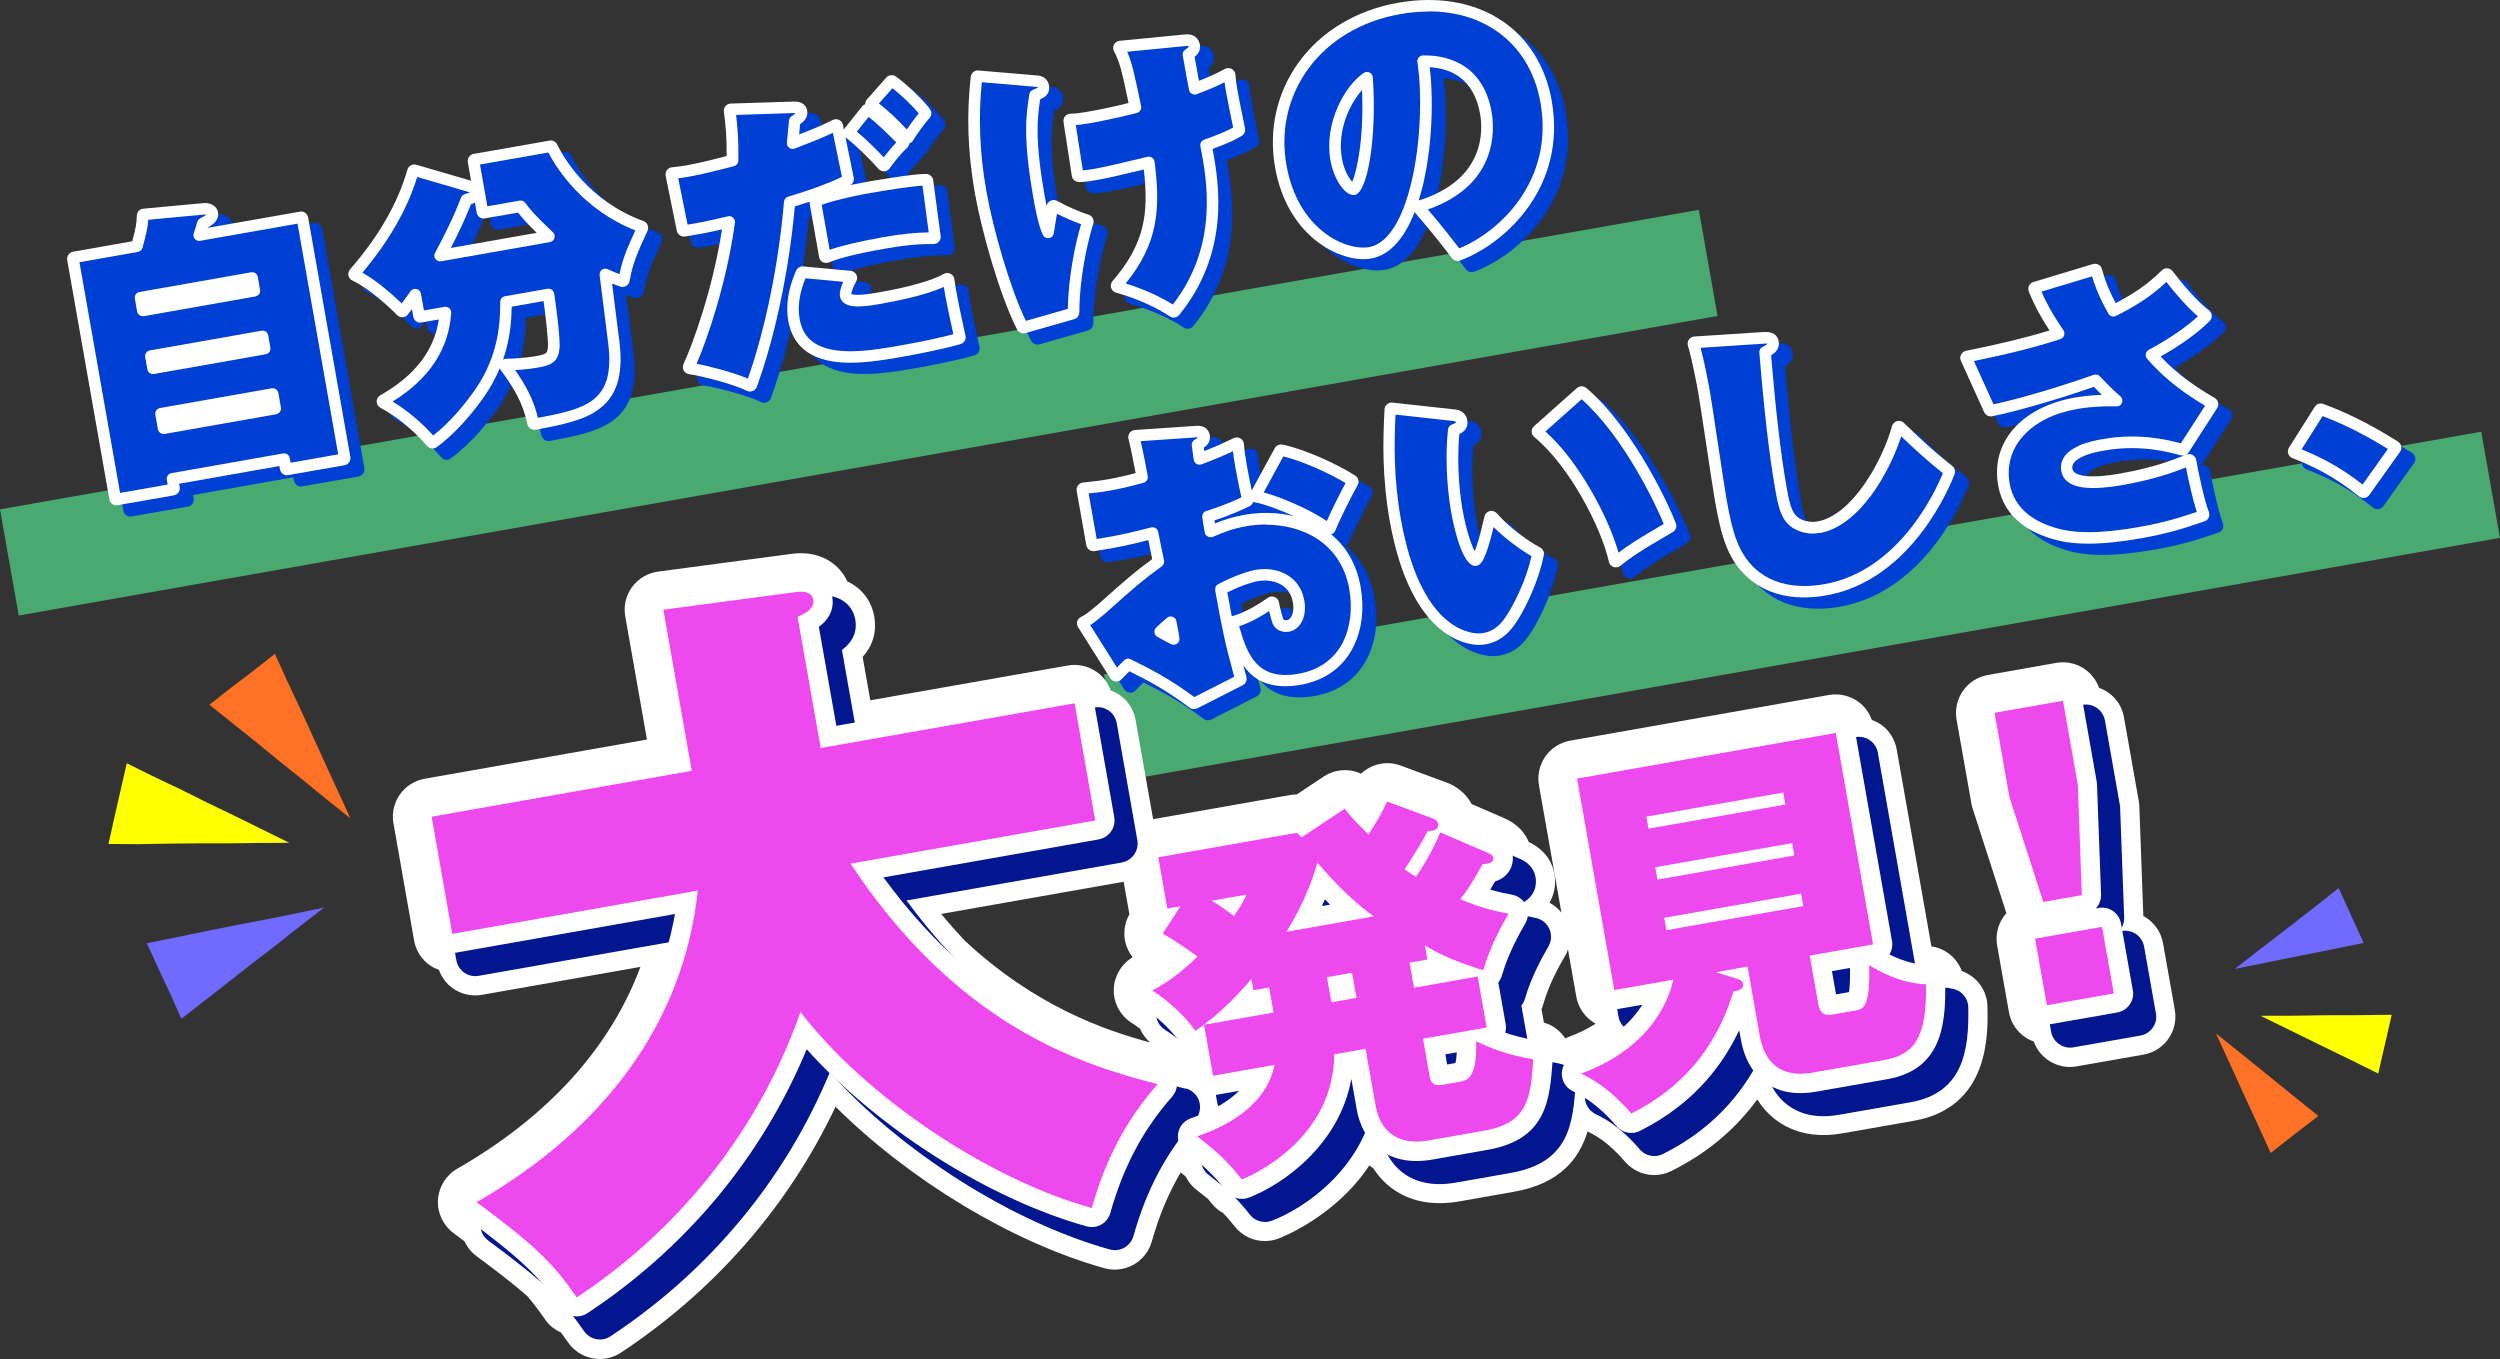<?xml version="1.0" encoding="UTF-8"?>
<svg id="_レイヤー_2" data-name="レイヤー 2" xmlns="http://www.w3.org/2000/svg" viewBox="0 0 324.75 176.53">
  <rect x="0" y="0" width="324.75" height="176.53" fill="#333333" stroke="none"/>
  <defs>
    <style>
      .cls-1 {
        fill: #706bfe;
      }

      .cls-2 {
        fill: #58f999;
        opacity: .6;
      }

      .cls-3 {
        fill: #003fd4;
      }

      .cls-4 {
        fill: #ee49ef;
      }

      .cls-5 {
        fill: #fff;
      }

      .cls-6 {
        fill: #ff0;
      }

      .cls-7 {
        fill: #021690;
      }

      .cls-8 {
        fill: #ff7226;
      }
    </style>
  </defs>
  <g id="_レイヤー_10" data-name="レイヤー 10">
    <rect class="cls-2" x="-.49" y="46.61" width="224.08" height="14" transform="translate(-7.61 20.18) rotate(-10)"/>
    <rect class="cls-2" x="143.25" y="71.75" width="181.66" height="14" transform="translate(-10.12 41.84) rotate(-10)"/>
    <g>
      <g>
        <polygon class="cls-8" points="45.52 106.31 43.88 102.74 42.25 99.19 40.62 95.62 39 92.06 37.33 88.51 35.71 84.94 32.9 87.15 30.03 89.32 27.2 91.55 30.27 93.99 33.32 96.44 36.35 98.92 39.41 101.37 42.45 103.85 45.52 106.31"/>
        <polygon class="cls-6" points="37.59 109.48 34.07 107.75 30.56 106.02 27.03 104.32 23.52 102.57 19.98 100.89 16.47 99.15 15.67 102.64 14.87 106.14 14.09 109.63 17.99 109.66 21.9 109.59 25.82 109.55 29.73 109.55 33.66 109.5 37.59 109.48"/>
        <polygon class="cls-1" points="42.1 117.89 38.28 118.69 34.44 119.46 30.6 120.19 26.76 120.96 22.91 121.75 19.07 122.53 20.57 125.79 22.09 129.04 23.56 132.34 26.66 129.93 29.74 127.52 32.82 125.1 35.93 122.72 39.01 120.28 42.1 117.89"/>
      </g>
      <g>
        <polygon class="cls-8" points="287.86 134.26 289.64 138.13 291.4 142 293.19 145.88 294.96 149.77 298.05 147.35 301.15 144.96 297.82 142.28 294.51 139.6 291.2 136.92 287.86 134.26"/>
        <polygon class="cls-6" points="293.64 131.95 297.45 133.82 301.27 135.69 305.11 137.56 308.93 139.45 309.81 135.64 310.68 131.82 306.41 131.87 302.15 131.88 297.88 131.94 293.64 131.95"/>
        <polygon class="cls-1" points="290.31 125.86 294.51 125.01 298.68 124.17 302.87 123.34 307.03 122.48 305.42 118.93 303.79 115.36 300.44 118.01 297.08 120.62 293.69 123.22 290.31 125.86"/>
      </g>
    </g>
  </g>
  <g id="_レイヤー_9" data-name="レイヤー 9">
    <g>
      <path class="cls-5" d="M254.85,126.17c-.61-1.7-2.11-2.96-3.96-3.24l-4.51-25.59c-.23-1.31-.97-2.47-2.06-3.23-.36-.25-.76-.44-1.17-.59-.35-.97-.97-1.82-1.83-2.41-1.09-.76-2.43-1.06-3.74-.83l-33.61,5.93c-1.31.23-2.47.97-3.23,2.06s-1.06,2.43-.83,3.74l2.92,16.54c-.43-.53-.95-.97-1.55-1.28.64-1.12.87-2.42.64-3.74-.23-1.31-1.02-3.05-3.33-4.15-.47-1.15-1.44-2.38-3.39-3.19l-4.03-1.74c-.71-1.33-1.93-2.36-3.45-2.87l-5.79-2.14c-1.81-.67-3.79-.19-5.14,1.06-1.53-.7-3.36-.61-4.85.38l-3.47,2.31c-.28,0-.57.03-.85.08l-17.83,3.14-2.28-12.9c-.23-1.31-.97-2.47-2.06-3.23-.36-.25-.76-.44-1.17-.59-.35-.97-.97-1.82-1.83-2.41-1.09-.76-2.43-1.06-3.74-.83l-25.66,4.52-.99-5.64c1.62-1.79,1.77-3.74,1.5-5.28-.36-2.04-1.65-3.67-3.49-4.52-.82-1.8-2.45-3.1-4.53-3.52-1.16-.23-2.23-.15-2.97-.03l-17.08,2.27c-1.35.18-2.57.9-3.38,2-.81,1.1-1.13,2.48-.89,3.82l2.82,16-28.87,5.09c-2.72.48-4.54,3.07-4.06,5.79l2.68,15.22c.23,1.31.97,2.47,2.06,3.23.36.25.76.44,1.17.59.35.97.97,1.82,1.83,2.41,1.09.76,2.43,1.06,3.74.83l20.6-3.63c-3.9,10.49-11.97,19.43-23.8,26.22-1.46.84-2.4,2.36-2.5,4.04-.1,1.68.66,3.3,2.01,4.31.51.38.98.73,1.44,1.08.35.75.88,1.42,1.56,1.92,2.96,2.2,5.02,3.8,6.6,5.2.79.93,1.51,1.88,2.3,3.02.54.78,1.26,1.34,2.07,1.7.3.41.61.84.93,1.3.97,1.39,2.52,2.14,4.11,2.14.95,0,1.91-.27,2.76-.83,12.24-8.1,21.76-19.04,27.87-31.94,9.5,9.46,22.89,17.63,34.92,20.98,2.65.74,5.4-.81,6.15-3.45.95-3.37,2.19-6.31,3.76-8.99.23.18.45.36.65.53.33.67.81,1.28,1.43,1.75.55.42,1.02.79,1.46,1.15.16.19.32.39.49.6.42.53.94.95,1.5,1.26.48.51.96,1.06,1.5,1.74.97,1.22,2.42,1.89,3.91,1.88.59,0,1.19-.1,1.76-.32.43-.16,7.44-2.89,11.8-9.49.17.12.34.23.51.35,2.03,3.17,5.76,5.26,11.15,4.32l7.14-1.26c6.03-1.06,8.48-4.34,9.56-7.83.93.46,2.62,1.31,4.86,3.92.98,1.14,2.37,1.74,3.8,1.74.76,0,1.52-.17,2.23-.53,5.24-2.61,8.74-6,11.11-9.25.05.03.09.06.14.09.19.3.39.6.63.89,1.37,1.7,4.53,4.41,10.34,3.38l9.27-1.63c9.84-1.73,9.64-11.27,9.56-14.86-.04-2.12-1.41-3.89-3.31-4.58ZM203.31,124.17c.15-.27.27-.55.37-.84l1.08,6.13c.27,1.55,1.24,2.81,2.52,3.52-1.01.64-2.21,1.25-3.64,1.77-.11.04-.21.09-.31.14-.64-.98-1.61-1.72-2.78-2.06l-.31-1.75c.1-.22.18-.45.25-.69.74-2.61,2.09-4.96,2.81-6.23ZM122.27,118.72l23.69-4.18.75,4.23c-.62,1.09-.81,2.38-.53,3.6.17.73.5,1.4.95,1.98-1.46.87-2.39,2.42-2.45,4.13-.06,1.8.85,3.49,2.38,4.43.34.21.69.46,1.04.73.29.68.73,1.28,1.3,1.78-5.87-1.59-14.87-4.65-24.11-13.26-1.01-1.08-2.02-2.21-3.02-3.44Z"/>
      <path class="cls-5" d="M282.51,131.18l-1.53-8.65c-.28-1.57-1.26-2.84-2.56-3.54l-.52-14.23c0-.23-.03-.46-.07-.68l-1.93-10.92c-.32-1.83-1.6-3.22-3.23-3.81-.8-2.25-3.12-3.67-5.56-3.24l-8.89,1.57c-1.31.23-2.47.97-3.23,2.06s-1.06,2.43-.83,3.74l1.93,10.92c.04.23.09.45.17.67l4.37,13.55c-.13.15-.25.3-.37.46-.76,1.09-1.06,2.43-.83,3.74l1.53,8.65c.32,1.83,1.6,3.24,3.23,3.83.71,1.97,2.6,3.3,4.69,3.3.29,0,.58-.03.87-.08l8.7-1.53c1.31-.23,2.47-.97,3.23-2.06s1.06-2.43.83-3.74Z"/>
    </g>
  </g>
  <g id="_レイヤー_8" data-name="レイヤー 8">
    <g>
      <path class="cls-7" d="M153.99,141.42c-7.46-1.91-22.58-5.78-36.23-24.45l27.95-4.93c1.36-.24,2.27-1.54,2.03-2.9l-2.68-15.22c-.12-.65-.48-1.23-1.03-1.61s-1.22-.53-1.87-.41l-30.52,5.38-2.27-12.85c1.06-.79,2.07-2.04,1.73-3.95-.28-1.56-1.41-2.69-3.05-3.02-.81-.16-1.59-.1-2.11-.01l-17.11,2.27c-.68.09-1.29.45-1.69,1-.4.55-.56,1.24-.44,1.91l3.26,18.47-31.33,5.52c-1.36.24-2.27,1.54-2.03,2.9l2.68,15.22c.12.65.48,1.23,1.03,1.61s1.22.53,1.87.41l28.5-5.03c-2.58,14.41-11.86,26.55-27.02,35.24-.73.42-1.2,1.18-1.25,2.02-.05.84.33,1.65,1.01,2.15,7.63,5.66,9.61,7.7,12.46,11.79.49.7,1.26,1.07,2.05,1.07.47,0,.95-.13,1.38-.42,12.9-8.54,22.68-20.33,28.48-34.28,9.23,10.27,23.59,19.44,36.36,23,1.33.37,2.7-.4,3.08-1.73,1.71-6.05,4.26-10.85,8.03-15.11.58-.65.77-1.56.52-2.39s-.93-1.47-1.77-1.69Z"/>
      <path class="cls-7" d="M202.6,138.16c-1.65-.29-2.94-.62-4.07-1.01.1-.35.12-.73.06-1.11l-.96-5.42c.21-.26.37-.57.47-.9.82-2.91,2.33-5.53,3.05-6.79.4-.7.44-1.55.1-2.29-.34-.73-1.01-1.26-1.8-1.41-.81-.15-1.68-.32-2.86-.67.18-.3.38-.65.61-1.05.58-.19,1.21-.52,1.69-1.14.53-.68.73-1.54.58-2.42-.3-1.69-1.78-2.29-2.21-2.46l-5-2.16c-.3-1.12-1.18-2.02-2.36-2.4l-5.83-2.16c-1.22-.45-2.61.17-3.16,1.35-.18.4-.35.76-.59,1.2-.3-.35-.43-.53-.56-.71-.78-1.12-2.3-1.41-3.44-.65l-4.22,2.8c-.34-.09-.7-.1-1.05-.04l-18.01,3.18c-1.36.24-2.27,1.54-2.03,2.9l1.18,6.67c.04.25.12.49.24.71l-.47.72c-.37.57-.5,1.27-.34,1.93.15.66.57,1.24,1.16,1.58.58.35,1.17.71,1.76,1.1-.98.78-1.91,1.36-3.02,1.95-.8.42-1.31,1.23-1.34,2.13-.03.9.42,1.74,1.19,2.21,1.75,1.08,3.79,2.98,4.85,4.54.31.45.73.76,1.2.93l.69,3.92c.24,1.36,1.54,2.27,2.9,2.03l2.95-.52c-1.22,1.22-3.16,2.51-6.26,3.56-.87.3-1.51,1.05-1.66,1.96-.15.91.21,1.83.95,2.39,2.28,1.75,3.53,2.85,5.38,5.18.48.61,1.21.94,1.96.94.29,0,.59-.05.88-.16,4.19-1.58,11.76-6.69,13.33-15.43l.7,3.98c.68,3.86,3.63,7.6,9.88,6.5l7.14-1.26c7.68-1.35,8.05-6.52,8.42-11.54.09-1.28-.8-2.42-2.06-2.64Z"/>
      <path class="cls-7" d="M253.3,128.35c-2.02-.11-3.71-.78-4.86-1.37.31-.5.44-1.11.33-1.74l-4.84-27.47c-.12-.65-.48-1.23-1.03-1.61-.54-.38-1.21-.53-1.87-.41l-33.61,5.93c-.65.12-1.23.48-1.61,1.03-.38.54-.53,1.22-.41,1.87l4.84,27.47c.24,1.36,1.53,2.27,2.9,2.03l3.2-.56c-1.42,2.23-4.02,4.85-8.82,6.61-.94.34-1.59,1.22-1.64,2.22s.5,1.94,1.4,2.38c1.01.49,3.1,1.51,5.72,4.57.49.57,1.19.87,1.9.87.38,0,.76-.09,1.11-.26,7.38-3.68,11.01-9.05,12.91-13.08l.17.93c.15.85.5,2.85,1.87,4.56,1.25,1.55,3.63,3.25,7.95,2.49l9.27-1.63c6.79-1.2,7.62-6.64,7.5-12.34-.03-1.31-1.06-2.37-2.36-2.44Z"/>
      <path class="cls-7" d="M280.05,131.62l-1.53-8.65c-.24-1.36-1.53-2.27-2.9-2.03l-.38.07c.45-.47.71-1.12.69-1.82l-.53-14.34c0-.11-.02-.23-.04-.34l-1.93-10.92c-.24-1.36-1.54-2.27-2.9-2.03l-8.89,1.57c-.65.12-1.23.48-1.61,1.03-.38.54-.53,1.22-.41,1.87l1.93,10.92c.02.11.05.22.08.33l4.41,13.65c.21.66.68,1.18,1.27,1.47l-.38.07c-.65.12-1.23.48-1.61,1.03s-.53,1.22-.41,1.87l1.53,8.65c.21,1.21,1.27,2.07,2.46,2.07.14,0,.29-.01.44-.04l8.7-1.53c.65-.12,1.23-.48,1.61-1.03s.53-1.22.41-1.87Z"/>
    </g>
  </g>
  <g id="_レイヤー_7" data-name="レイヤー 7">
    <g>
      <path class="cls-5" d="M150.99,138.42c-7.46-1.91-22.58-5.78-36.23-24.45l27.95-4.93c1.36-.24,2.27-1.54,2.03-2.9l-2.68-15.22c-.12-.65-.48-1.23-1.03-1.61-.54-.38-1.22-.53-1.87-.41l-30.52,5.38-2.27-12.85c1.06-.79,2.07-2.04,1.73-3.95-.28-1.56-1.41-2.69-3.05-3.02-.81-.16-1.59-.1-2.11-.01l-17.11,2.27c-.68.09-1.29.45-1.69,1-.4.55-.56,1.24-.44,1.91l3.26,18.47-31.33,5.52c-1.36.24-2.27,1.54-2.03,2.9l2.68,15.22c.12.65.48,1.23,1.03,1.61s1.22.53,1.87.41l28.5-5.03c-2.58,14.41-11.86,26.55-27.02,35.24-.73.42-1.2,1.18-1.25,2.02-.05.84.33,1.65,1.01,2.15,7.63,5.66,9.61,7.7,12.46,11.79.49.7,1.26,1.07,2.05,1.07.47,0,.95-.13,1.38-.42,12.9-8.54,22.68-20.33,28.48-34.28,9.23,10.27,23.59,19.44,36.36,23,1.33.37,2.7-.4,3.08-1.73,1.71-6.05,4.26-10.85,8.03-15.11.58-.65.77-1.56.52-2.39s-.93-1.47-1.77-1.69Z"/>
      <path class="cls-5" d="M199.6,135.16c-1.65-.29-2.94-.62-4.07-1.01.1-.35.12-.73.06-1.11l-.96-5.42c.21-.26.37-.57.47-.9.82-2.91,2.33-5.53,3.05-6.79.4-.7.44-1.55.1-2.29-.34-.73-1.01-1.26-1.8-1.41-.81-.15-1.68-.32-2.86-.67.18-.3.38-.65.61-1.05.58-.19,1.21-.52,1.69-1.14.53-.68.73-1.54.58-2.42-.3-1.69-1.78-2.29-2.21-2.46l-5-2.16c-.3-1.12-1.18-2.02-2.36-2.4l-5.83-2.16c-1.22-.45-2.61.17-3.16,1.35-.18.4-.35.76-.59,1.2-.3-.35-.43-.53-.56-.71-.78-1.12-2.3-1.41-3.44-.65l-4.22,2.8c-.34-.09-.7-.1-1.05-.04l-18.01,3.18c-1.36.24-2.27,1.54-2.03,2.9l1.18,6.67c.04.25.12.49.24.71l-.47.72c-.37.57-.5,1.27-.34,1.93.15.66.57,1.24,1.16,1.58.58.35,1.17.71,1.76,1.1-.98.78-1.91,1.36-3.02,1.95-.8.42-1.31,1.23-1.34,2.13-.03.9.42,1.74,1.19,2.21,1.75,1.08,3.79,2.98,4.85,4.54.31.45.73.76,1.2.93l.69,3.92c.24,1.36,1.54,2.27,2.9,2.03l2.95-.52c-1.22,1.22-3.16,2.51-6.26,3.56-.87.3-1.51,1.05-1.66,1.96-.15.91.21,1.83.95,2.39,2.28,1.75,3.53,2.85,5.38,5.18.48.61,1.21.94,1.96.94.29,0,.59-.05.88-.16,4.19-1.58,11.76-6.69,13.33-15.43l.7,3.98c.68,3.86,3.63,7.6,9.88,6.5l7.14-1.26c7.68-1.35,8.05-6.52,8.42-11.54.09-1.28-.8-2.42-2.06-2.64ZM171.72,117.7c.13-.29.26-.58.38-.87.23.23.46.46.68.68l-1.06.19ZM189.05,138.09l-1.07.19-.23-1.32,1.48-.26c-.03.74-.11,1.16-.18,1.39Z"/>
      <path class="cls-5" d="M250.3,125.35c-2.02-.11-3.71-.78-4.86-1.37.31-.5.44-1.11.33-1.74l-4.84-27.47c-.12-.65-.48-1.23-1.03-1.61-.54-.38-1.21-.53-1.87-.41l-33.61,5.93c-.65.12-1.23.48-1.61,1.03-.38.54-.53,1.22-.41,1.87l4.84,27.47c.24,1.36,1.53,2.27,2.9,2.03l3.2-.56c-1.42,2.23-4.02,4.85-8.82,6.61-.94.34-1.59,1.22-1.64,2.22s.5,1.94,1.4,2.38c1.01.49,3.1,1.51,5.72,4.57.49.57,1.19.87,1.9.87.38,0,.76-.09,1.11-.26,7.38-3.68,11.01-9.05,12.91-13.08l.17.93c.15.85.5,2.85,1.87,4.56,1.25,1.55,3.63,3.25,7.95,2.49l9.27-1.63c6.79-1.2,7.62-6.64,7.5-12.34-.03-1.31-1.06-2.37-2.36-2.44ZM240.17,128.88l-1.67.29-.53-3.02,2.34-.41c.04,1.74-.05,2.67-.13,3.14Z"/>
      <path class="cls-5" d="M277.05,128.62l-1.53-8.65c-.24-1.36-1.53-2.27-2.9-2.03l-.38.07c.45-.47.71-1.12.69-1.82l-.53-14.34c0-.11-.02-.23-.04-.34l-1.93-10.92c-.24-1.36-1.54-2.27-2.9-2.03l-8.89,1.57c-.65.12-1.23.48-1.61,1.03-.38.54-.53,1.22-.41,1.87l1.93,10.92c.02.11.05.22.08.33l4.41,13.65c.21.66.68,1.18,1.27,1.47l-.38.07c-.65.12-1.23.48-1.61,1.03s-.53,1.22-.41,1.87l1.53,8.65c.21,1.21,1.27,2.07,2.46,2.07.14,0,.29-.01.44-.04l8.7-1.53c.65-.12,1.23-.48,1.61-1.03s.53-1.22.41-1.87Z"/>
    </g>
  </g>
  <g id="_レイヤー_5" data-name="レイヤー 5">
    <g>
      <path class="cls-4" d="M110.47,112.19l31.8-5.61-2.68-15.22-32.98,5.81-3-17.03c.95-.45,2.24-1.05,2.04-2.23-.22-1.27-1.87-1.07-2.32-.99l-17.16,2.28,3.69,20.93-33.79,5.96,2.68,15.22,31.89-5.62c-1.82,17.23-12.28,31.03-28.73,40.47,7.63,5.66,9.89,7.88,13.02,12.37,13.47-8.91,23.71-21.84,29.05-37.07,8.48,11.02,24.28,21.69,37.84,25.46,1.73-6.1,4.35-11.32,8.56-16.08-10.37-2.66-26.03-7.74-39.9-28.65Z"/>
      <path class="cls-4" d="M189.92,140.47l-2.36.42c-1.56.28-1.72-.33-1.92-1.47l-.79-4.49,8.27-1.46-1.17-6.62-8.27,1.46-.58-3.26,2.32-.41-.33-1.84c2.02,1.25,4.03,2.12,7.59,3.24.87-3.08,2.35-5.73,3.29-7.35-1.46-.28-3.18-.61-6.28-1.87.99-1.3,1.3-1.74,2.9-4.56.53-.04,1.54-.12,1.4-.88-.05-.28-.32-.43-.74-.6l-6.17-2.66c-.79,2.14-2.62,5.04-3.13,5.77-.44-.26-.76-.45-1.48-.96,1.91-3.02,2.29-3.62,3.01-5.02.1.03.39.03.58,0,.71-.12.82-.58.77-.87-.08-.47-.56-.68-.76-.74l-5.89-2.18c-.5,1.06-.88,1.91-2.41,4.28-2.3-2.27-2.69-2.79-3.08-3.36l-5.58,3.71-.64-.57-18.01,3.18,1.18,6.67,1.7-.3-2.3,3.53c1.58.94,3.07,1.94,4.53,3-2.25,2.15-3.8,3.3-5.9,4.4,1.97,1.21,4.29,3.34,5.61,5.25,3.31-2.24,5.92-5.14,7.29-6.75l.26,1.47,2.03-.36.58,3.26-9.03,1.59,1.17,6.62,7.99-1.41c-.36,1.57-1.51,6.36-10.06,9.28,2.48,1.9,3.87,3.17,5.81,5.6.73-.28,11.91-4.88,12-16.25l4.07-.72,1.31,7.42c.32,1.8,1.59,5.42,6.98,4.47l7.14-1.26c5.77-1.02,6-4.37,6.36-9.26-3.32-.58-5.36-1.35-7.43-2.35.06,2.28-.11,4.89-1.81,5.19ZM160.3,118.98c-.84-.63-2.01-1.45-2.88-1.98l4.49-.79c-.28.63-.56,1.27-1.61,2.77ZM172.95,130.2l-.58-3.26,3.26-.58.58,3.26-3.26.58ZM167.1,121.05c.61-.98,2.88-4.7,4.02-9,2.51,2.92,4.7,5.07,7.33,6.99l-11.35,2Z"/>
      <path class="cls-4" d="M242.8,125.35c.16,5.33-.7,5.73-1.69,5.9l-3.07.54c-.99.17-1.63-.1-1.84-1.33l-1.12-6.33,8.23-1.45-4.84-27.47-33.61,5.93,4.84,27.47,7.66-1.35c-.34,1.67-2.23,8.63-11.98,12.2,1.17.57,3.58,1.76,6.52,5.19,9.68-4.83,12.24-12.69,13.29-15.85.38-.07,1.37-.24,1.25-.95-.08-.43-.29-.53-.65-.66l-2.89-.9,4.11-.73,1.54,8.75c.25,1.42,1.07,6.05,6.93,5.02l9.27-1.63c3.92-.69,5.58-2.93,5.43-9.83-3.59-.19-6.27-1.82-7.36-2.5ZM213.86,106.08l17.78-3.13.28,1.56-17.78,3.13-.28-1.56ZM215.02,112.65l17.78-3.13.28,1.61-17.78,3.13-.28-1.61ZM216.46,120.83l-.28-1.61,17.78-3.13.28,1.61-17.78,3.13Z"/>
      <rect class="cls-4" x="265.06" y="121.1" width="8.83" height="8.78" transform="translate(-17.7 48.7) rotate(-10)"/>
      <polygon class="cls-4" points="270.43 116.28 269.91 101.95 267.98 91.03 259.09 92.59 261.02 103.51 265.42 117.16 270.43 116.28"/>
    </g>
  </g>
  <g id="_レイヤー_4" data-name="レイヤー 4">
    <g>
      <path class="cls-3" d="M41.46,29.1c-.16-.11-.34-.17-.54-.17q-.07,0-12.15,2.13s0-.03.01-.04c.66-.35,1.54-.94,1.36-1.99-.13-.72-.82-1.2-1.73-1.2t-7.98.74c-.47.04-.83.44-.84.91-.02,1.08-.16,1.69-.59,3.32l-7.69,1.36c-.5.09-.84.57-.76,1.08l5.48,31.1c.04.24.18.45.38.6.16.11.34.17.54.17q.08,0,7.46-1.3c.5-.09.84-.57.76-1.08l-.08-.43,13.02-2.3.08.43c.04.24.18.45.38.6.16.11.34.17.54.17q.08,0,7.46-1.3c.5-.09.84-.57.76-1.08l-5.48-31.1c-.04-.24-.18-.45-.38-.6Z"/>
      <path class="cls-3" d="M85.43,30.18c-7.16-2.59-10.41-8.28-11.23-9.96-.15-.32-.48-.52-.84-.52q-.08,0-10,1.75c-.24.04-.46.18-.6.38s-.2.45-.16.7l.42,2.41-7.11-2.08c-.08-.02-.17-.04-.26-.04-.13,0-.34.05-.45.12-.22.12-.38.32-.45.56-1.24,4.35-3.75,8.71-7.45,12.95-.19.22-.27.52-.21.81.06.29.26.53.53.65,2.15.98,5.16,3.79,5.77,4.46.18.19.42.3.72.3h0c.28-.01.53-.14.7-.36.21-.27.38-.49.53-.7l.17.99c.08.45.47.77.92.77.07,0,.07,0,2.4-.41-.58,4.02-3.13,7.33-7.6,9.84-.29.17-.48.48-.47.82,0,.34.19.65.49.81,2.18,1.18,4.33,2.95,6.05,4.96.18.21.44.33.71.33.2,0,.39-.06.55-.18,2.79-2.03,5.03-4.95,6.13-6.51.89-1.27,1.55-2.53,2.06-3.74.03.09.08.17.13.25,1.72,2.33,2.9,4.31,3.45,7.02.1.47.62.82,1.12.72,6.44-1.21,12-2.25,10.84-11.45l-.95-7.53c.35.14.68.26,1.06.39.1.03.2.05.3.05.13,0,.36-.06.47-.13.23-.14.39-.37.44-.63.42-2.25.84-3.31,2.33-6.53.11-.24.11-.51.01-.76-.1-.24-.3-.43-.54-.51ZM63.75,29.08c.08.45.47.77.92.77q.07,0,4.46-.77c.46.6,1.07,1.31,2.42,2.62l-11.16,1.97c.86-1.65,1.81-3.61,2.61-5.65.16-.06.34-.13.52-.23l.23,1.3ZM68.29,41.3l4.14-.73c.26,1.88.65,5.24.56,5.96-.06.72-.08.93-1.39,1.16-.52.09-1.91.34-3.99.37-.16,0-.31.04-.44.12.96-2.79,1.09-5.25,1.12-6.88Z"/>
      <path class="cls-3" d="M106.99,27.68c0,.06,0,.12.01.18l1.23,7c.05.28.22.52.48.66.2.11.61.12.81.03.88-.39,2.87-1.02,7.33-1.8,2.2-.39,4.12-.59,5.69-.59.17,0,.48,0,.56,0,.26,0,.52-.11.69-.31.19-.2.27-.48.23-.75l-.97-7.24c-.06-.46-.47-.81-.94-.81-1.69,0-6.34.8-7.72,1.04-.47.08-1.2.22-2.06.4.31-.21.47-.59.4-.96l-1.07-5.23s.07.07.11.09c1.19.9,3.18,2.85,4.17,4,.19.22.47.34.75.32.29-.01.55-.16.72-.4.39-.56,1.37-1.84,2.26-2.66.16-.15.27-.35.29-.57.22-.07.41-.22.52-.43.39-.69,1.62-2.35,2.08-2.83.31-.33.34-.84.06-1.2-.96-1.26-2.94-3.16-4.42-4.23-.37-.27-.93-.21-1.24.14l-2.51,2.84c-.15.17-.23.39-.23.62-.16.06-.31.16-.41.3l-2.21,2.78c-.06.07-.11.16-.14.25l-.13-.64c-.06-.28-.25-.53-.52-.65-.13-.06-.26-.09-.4-.09-.12,0-.33.05-.43.11-1.22.64-2.97,1.34-4.34,1.87.05-.48.09-.98.12-1.32.51-.37,1.07-.9.92-1.77-.08-.44-.39-1.18-1.62-1.18l-8.31.26c-.26,0-.51.13-.68.33-.17.2-.25.47-.21.72.21,1.58.39,3.22.36,5.77-1.46.38-3.62.93-5.28,1.22-.53.09-.91.14-1.39.19l-.45.05c-.26.03-.49.17-.64.38-.15.21-.21.48-.16.73l1.45,7.15c.1.47.59.81,1.06.73,2.29-.37,2.97-.51,4.81-.93-1.23,7.88-3.78,14.83-5,17.5-.12.27-.11.58.03.85.15.26.41.43.7.47,1.52.18,5.95,1.35,7.48,2.15.11.06.31.1.43.1.09,0,.25-.03.34-.06.25-.1.45-.3.54-.55,2.37-6.47,4.2-15.2,4.94-23.44.66-.2,1.29-.4,1.88-.6Z"/>
      <path class="cls-3" d="M125.8,37.76c-.03-.32-.22-.6-.51-.74-.13-.07-.28-.1-.42-.1-.14,0-.36.06-.48.13-1.58.94-5.15,1.81-7.98,2.31-1.05.19-2.25.4-3.14.4-.63,0-.85-.11-.87-.09,0-.27.33-1.13.62-1.6.17-.27.19-.62.05-.91-.14-.29-.43-.49-.75-.52q-6.2-.58-6.24-.58c-.37,0-.7.22-.85.56-1.02,2.34-1.37,4.52-1.02,6.49.64,3.63,3.35,5.47,8.06,5.47,2.37,0,4.95-.45,7.02-.82,1.34-.24,4.74-.87,7.3-1.6.48-.14.76-.62.65-1.1-.48-2.13-1.3-5.92-1.44-7.31Z"/>
      <path class="cls-3" d="M142.03,42.02c0-4.24.98-8.85,1.81-11.5.07-.24.05-.5-.06-.71-.12-.22-.31-.38-.55-.46-1.26-.39-3.1-1.23-4.08-1.79-.14-.08-.3-.12-.46-.12-.11,0-.3.04-.4.09-.27.13-.47.39-.52.68-.08-.39-.16-.81-.24-1.26-1.29-7.29-.98-10.09-.59-12.59.66-.29,1.33-.75,1.14-1.82-.13-.73-.7-1.22-1.47-1.27q-7.72-.66-7.76-.66c-.47,0-.87.35-.93.83-.56,4.91-.39,9.84.53,15.07.9,5.11,3.25,13.35,5.49,17.75.16.31.48.51.83.51.07,0,.19-.02.26-.04l6.32-1.81c.4-.11.67-.48.67-.9Z"/>
      <path class="cls-3" d="M142.05,25.12h0c1.01-.06,1.65-.17,2.11-.25,1.42-.25,1.99-.38,6.24-1.39.66,5.75.11,9.67-4.06,14.49-.21.24-.28.58-.19.88.09.31.34.55.65.63.67.18,4.17,1.19,6.96,3.07.15.1.33.16.52.16.28,0,.54-.12.72-.34,6.57-8.08,5.22-16.9,4.33-21.56,2.38-.88,3.03-1.26,3.77-1.69.35-.2.53-.6.45-.99l-.27-1.32c-.25-1.22-.53-2.55-.71-3.58-.19-1.07-.2-1.28-.24-1.81l-.02-.24c-.02-.32-.2-.6-.48-.76-.14-.08-.29-.12-.45-.12-.12,0-.33.05-.44.11-.91.48-1.65.87-3.38,1.55-.14-.73-.33-1.79-.56-3.11.42-.34.82-.83.68-1.6-.06-.31-.34-1.33-1.65-1.33-.14,0-.29.01-.46.03l-8.31.81c-.31.03-.58.21-.73.48-.15.27-.15.6,0,.88.77,1.46,1.04,2.66,1.89,6.72-1.64.41-3.85.88-5.01,1.08-1.36.24-1.83.29-2.54.31-.27,0-.52.13-.69.33-.17.2-.25.47-.21.74l1.08,7.02c.07.46.46.79.97.79Z"/>
      <path class="cls-3" d="M185.58,29.01s0,.01.01.02c2.36,2.72,4.3,5.25,4.84,5.96.17.23.45.37.74.37.09,0,.24-.03.33-.06,5.86-2.2,13.87-9.53,11.89-20.74-1.42-8.08-7.55-13.1-15.98-13.1-1.29,0-2.64.12-3.99.36-5.36.95-9.93,3.67-12.85,7.67-2.88,3.93-3.98,8.79-3.12,13.69,1.54,8.71,7.85,11.95,11.46,11.95.35,0,.68-.03.99-.08,2.57-.45,4.42-2.81,5.68-6.03ZM187.54,10.19c2.65.15,5.72,1.39,6.55,6.09.34,1.95.78,8.5-7.98,11.22,1.7-5.4,2.01-12.52,1.43-17.31Z"/>
      <path class="cls-3" d="M174.74,70.88c.24-.09.43-.27.53-.51.61-1.48,2-4.29,2.91-5.9.24-.43.1-.97-.31-1.24-2.3-1.47-6.56-3.43-9.46-4.03-.38-.08-.82.12-1,.47l-2.99,5.49c-.19-.85-.41-1.93-.62-3.18-.27-1.53-.33-2.04-.39-2.85-.03-.3-.2-.58-.46-.73-.14-.08-.3-.13-.47-.13-.11,0-.3.04-.4.09l-.36.17c-.9.43-1.91.91-3.47,1.51-.02-.14-.04-.29-.06-.43.48-.33.92-.8.78-1.64-.13-.76-.71-1.21-1.55-1.21-.08,0-.16,0-.28.01l-7.89.54c-.28.02-.53.16-.69.38-.16.22-.22.51-.15.78.27,1.07.65,2.92.93,4.43-.93.26-2.18.56-3.58.81-1.08.19-1.88.27-2.53.34-.27.03-.51.05-.74.08-.25.03-.48.17-.64.37-.15.2-.21.46-.17.71l1.25,7.07c.08.48.58.83,1.06.76,3.19-.49,4.92-.89,7-1.43.16.78.37,1.8.5,2.47-2.31,1.7-3,2.29-6.96,5.82-1.41,1.22-1.85,1.48-2.29,1.69-.24.12-.42.33-.49.58-.07.25-.03.53.11.75l4.18,6.63c.15.25.42.41.79.44.26,0,.51-.11.69-.31.15-.17.43-.45.77-.79.08-.08.16-.16.24-.24,2.72,1.35,4.72,2.43,7.84,4.74.16.12.35.18.55.18.12,0,.32-.05.42-.1l5.91-3.01c.39-.2.59-.65.48-1.08-.15-.54-.28-1.04-.41-1.5,1.11,1.58,2.76,2.71,5.47,2.71.61,0,1.28-.06,1.97-.18,3.15-.56,5.52-2.26,6.86-4.93,1.11-2.21,1.45-4.97.95-7.77-.54-3.09-1.97-5.32-3.83-6.84ZM165.22,76.94c.31-.05.62-.08.92-.08.74,0,3.17.21,3.64,2.85.25,1.44-.31,2.23-.77,2.31-.04,0-.08.01-.13.01-.23,0-.32-.09-.35-.13-.11-.25-.5-1.8-.56-2.18-.05-.31-.26-.58-.56-.7-.09-.04-.26-.07-.36-.07-.19,0-.37.06-.53.17-1.12.78-2.82,1.87-4.68,2.4,0,0,0,0,0,0-.17-.87-.35-1.87-.58-3.11,2.18-1.07,3.48-1.37,3.96-1.46ZM164.64,66.63c.1.06.21.1.32.12,1,.16,2.98.87,4.95,1.77-2.17-.54-4.36-.55-6.48-.18-1.57.28-2.79.71-3.79,1.12-.02-.12-.04-.25-.06-.4,2.13-.71,3.29-1.25,4.32-1.73l.23-.11c.25-.12.44-.34.51-.59Z"/>
      <path class="cls-3" d="M201.85,72.56c-1.29-.66-3.96-2.52-5.59-4.42-.22-.25-.61-.37-.93-.29-.34.09-.6.35-.68.7-.6,2.65-1.02,3.92-1.27,4.52-.47-.89-1.14-2.92-1.58-5.43-.21-1.18-.83-5.29-.41-9.8.55-.26,1.21-.77,1.03-1.8-.13-.76-.71-1.28-1.5-1.38q-8.28-.91-8.32-.91c-.22,0-.43.08-.6.22-.2.17-.32.41-.33.66-.21,3.97-.34,8.69.67,14.45,2.71,15.37,10.12,16.15,11.58,16.15.3,0,.6-.02.88-.07,2.48-.44,3.7-2.29,4.66-3.98.65-1.15,2.22-4.19,2.9-7.6.08-.41-.12-.82-.49-1.01Z"/>
      <path class="cls-3" d="M207.89,51.86c-.34-.29-.89-.28-1.22.01l-5.57,4.95c-.2.18-.32.44-.31.71,0,.28.13.53.34.7,4.68,3.84,8.79,12.01,9.69,16.2.07.32.29.57.6.68.08.03.22.05.31.05.21,0,.42-.07.58-.2,1.45-1.15,2.77-2.06,6.81-4.38.39-.22.56-.7.41-1.12-.6-1.71-5.32-12.22-11.64-17.61Z"/>
      <path class="cls-3" d="M249.15,56.4c-.22-.22-.59-.32-.9-.24-.32.09-.57.34-.66.65-1.24,4.53-5.18,11.6-9.69,12.39-.81.14-1.59-.05-1.98-.22-1.18-.52-1.54-1.48-2-4.11-.77-4.35-1.43-10-2.03-17.26.54-.32,1.14-.87.98-1.81-.08-.46-.41-1.22-1.67-1.22-.16,0-.34.01-.62.03l-8.66.56c-.28.02-.54.16-.71.4-.16.23-.21.52-.13.79.59,2.02,1.12,4.89,1.33,6.03.16.92.56,3.54.98,6.33l.05.33c.46,3.06.94,6.22,1.14,7.39.82,4.63,1.65,8.1,4.89,10.55,1.82,1.38,4.08,2.08,6.71,2.08.91,0,1.86-.09,2.83-.26,11.2-1.97,16.18-14.35,16.71-15.76.14-.38.02-.8-.3-1.06-2.07-1.63-3.78-3.15-6.29-5.6Z"/>
      <path class="cls-3" d="M289.53,53.16c-2.06-1.19-4.68-2.86-7.04-5.39,2.62-1.48,4.81-3.06,6.36-4.6.2-.19.3-.46.28-.73-.02-.27-.16-.52-.38-.68-1.46-1.08-3.39-3.33-4.71-5.08-.16-.22-.41-.35-.75-.37-.25,0-.48.09-.65.27-1.97,1.93-3.68,3.04-5.99,4.25-1.21-2.25-1.59-3.69-1.78-4.4-.06-.25-.22-.46-.45-.59-.2-.11-.5-.15-.73-.08l-7.73,2.33c-.25.08-.46.25-.58.5-.11.24-.11.52-.01.75l.06.15c.43,1.03,1.01,2.41,2.62,4.89-2.82.88-6.38,1.75-10.84,2.65-.28.06-.51.23-.65.49-.13.25-.14.55-.02.81l3.03,6.68c.15.33.48.54.85.54.06,0,.14,0,.19-.02,4.38-.88,10.75-2.95,13.21-3.82.39.41.72.75,1.02,1.04-1.71.06-2.97.26-3.49.35-6.95,1.23-10.96,5.8-9.97,11.39.55,3.1,2.54,5.32,5.91,6.6,1.37.51,3.03.99,5.81.99,1.95,0,4.2-.23,6.91-.71,3.2-.56,5.5-1.26,8.18-2.19.24-.08.44-.26.54-.49.1-.23.11-.49.02-.73-.58-1.48-1.46-5.56-1.63-6.71-.04-.28-.21-.53-.46-.68-.14-.08-.3-.13-.47-.13-.1,0-.26.03-.35.07h-.03c.13-.06.24-.17.33-.3l3.69-5.74c.14-.21.18-.48.12-.73-.06-.25-.22-.46-.44-.59ZM277.52,62.92c-.84.15-2.39.42-3.81.42-1.14,0-2.53-.17-2.68-.99-.04-.22-.16-.9,1.32-1.58,1.02-.47,2.26-.69,2.79-.78,1.24-.22,2.42-.32,3.62-.32,2.05,0,4.18.32,6.33.94.15.04.35.04.49,0-1.2.48-3.96,1.59-8.08,2.31Z"/>
      <path class="cls-3" d="M313.32,58.82c-2.54-1.58-5.68-3.4-9.7-4.89-.08-.03-.23-.06-.32-.06-.32,0-.62.16-.79.43l-3.35,5.3c-.15.24-.19.53-.1.79.09.27.29.48.55.58,2.38.93,5.27,2.24,8.63,4.96.17.14.38.21.59.21.03,0,.09,0,.13,0,.25-.03.48-.17.63-.38l3.99-5.6c.15-.21.21-.47.16-.72-.05-.25-.2-.47-.42-.61Z"/>
    </g>
  </g>
  <g id="_レイヤー_6" data-name="レイヤー 6">
    <g>
      <path class="cls-5" d="M39.64,27.64c-.16-.11-.34-.17-.54-.17q-.07,0-12.15,2.13s0-.03.01-.04c.66-.35,1.54-.94,1.36-1.99-.13-.72-.82-1.2-1.73-1.2t-7.98.74c-.47.04-.83.44-.84.91-.02,1.08-.16,1.69-.59,3.32l-7.69,1.36c-.5.09-.84.57-.76,1.08l5.48,31.1c.04.24.18.45.38.6.16.11.34.17.54.17q.08,0,7.46-1.3c.5-.09.84-.57.76-1.08l-.08-.43,13.02-2.3.08.43c.04.24.18.45.38.6.16.11.34.17.54.17q.08,0,7.46-1.3c.5-.09.84-.57.76-1.08l-5.48-31.1c-.04-.24-.18-.45-.38-.6Z"/>
      <path class="cls-5" d="M83.6,28.72c-7.16-2.59-10.41-8.28-11.23-9.96-.15-.32-.48-.52-.84-.52q-.08,0-10,1.75c-.24.04-.46.18-.6.38s-.2.45-.16.7l.42,2.41-7.11-2.08c-.08-.02-.17-.04-.26-.04-.13,0-.34.05-.45.12-.22.12-.38.32-.45.56-1.24,4.35-3.75,8.71-7.45,12.95-.19.22-.27.52-.21.81.06.29.26.53.53.65,2.15.98,5.16,3.79,5.77,4.46.18.19.42.3.72.3h0c.28-.01.53-.14.7-.36.21-.27.38-.49.53-.7l.17.99c.08.45.47.77.92.77.07,0,.07,0,2.4-.41-.58,4.02-3.13,7.33-7.6,9.84-.29.17-.48.48-.47.82,0,.34.19.65.49.81,2.18,1.18,4.33,2.95,6.05,4.96.18.21.44.33.71.33.2,0,.39-.06.55-.18,2.79-2.03,5.03-4.95,6.13-6.51.89-1.27,1.55-2.53,2.06-3.74.03.09.08.17.13.25,1.72,2.33,2.9,4.31,3.45,7.02.1.47.62.82,1.12.72,6.44-1.21,12-2.25,10.84-11.45l-.95-7.53c.35.14.68.26,1.06.39.1.03.2.05.3.05.13,0,.36-.06.47-.13.23-.14.39-.37.44-.63.42-2.25.84-3.31,2.33-6.53.11-.24.11-.51.01-.76-.1-.24-.3-.43-.54-.51ZM58.56,32.2c.86-1.65,1.81-3.61,2.61-5.65.16-.06.34-.13.52-.23l.23,1.3c.08.45.47.77.92.77q.07,0,4.46-.77c.46.6,1.07,1.31,2.42,2.62l-11.16,1.97ZM71.17,45.07c-.06.72-.08.93-1.39,1.16-.52.09-1.91.34-3.99.37-.16,0-.31.04-.44.12.96-2.79,1.09-5.25,1.12-6.88l4.14-.73c.26,1.88.65,5.24.56,5.96Z"/>
      <path class="cls-5" d="M123.98,36.3c-.03-.32-.22-.6-.51-.74-.13-.07-.28-.1-.42-.1-.14,0-.36.06-.48.13-1.58.94-5.15,1.81-7.98,2.31-1.05.19-2.25.4-3.14.4-.63,0-.85-.11-.87-.09,0-.27.33-1.13.62-1.6.17-.27.19-.62.05-.91-.14-.29-.43-.49-.75-.52q-6.2-.58-6.24-.58c-.37,0-.7.22-.85.56-1.02,2.34-1.37,4.52-1.02,6.49.64,3.63,3.35,5.47,8.06,5.47,2.37,0,4.95-.45,7.02-.82,1.34-.24,4.74-.87,7.3-1.6.48-.14.76-.62.65-1.1-.48-2.13-1.3-5.92-1.44-7.31Z"/>
      <path class="cls-5" d="M105.16,26.22c0,.06,0,.12.01.18l1.23,7c.05.28.22.52.48.66.2.11.61.12.81.03.88-.39,2.87-1.02,7.33-1.8,2.2-.39,4.12-.59,5.69-.59.17,0,.48,0,.56,0,.26,0,.52-.11.69-.31.19-.2.27-.48.23-.75l-.97-7.24c-.06-.46-.47-.81-.94-.81-1.69,0-6.34.8-7.72,1.04-.47.08-1.2.22-2.06.4.31-.21.47-.59.4-.96l-1.07-5.23s.07.07.11.09c1.19.9,3.18,2.85,4.17,4,.19.22.47.34.75.32.29-.01.55-.16.72-.4.39-.56,1.37-1.84,2.26-2.66.16-.15.27-.35.29-.57.22-.07.41-.22.52-.43.39-.69,1.62-2.35,2.08-2.83.31-.33.34-.84.06-1.2-.96-1.26-2.94-3.16-4.42-4.23-.37-.27-.93-.21-1.24.14l-2.51,2.84c-.15.17-.23.39-.23.62-.16.06-.31.16-.41.3l-2.21,2.78c-.06.07-.11.16-.14.25l-.13-.64c-.06-.28-.25-.53-.52-.65-.13-.06-.26-.09-.4-.09-.12,0-.33.05-.43.11-1.22.64-2.97,1.34-4.34,1.87.05-.48.09-.98.12-1.32.51-.37,1.07-.9.92-1.77-.08-.44-.39-1.18-1.62-1.18l-8.31.26c-.26,0-.51.13-.68.33-.17.2-.25.47-.21.72.21,1.58.39,3.22.36,5.77-1.46.38-3.62.93-5.28,1.22-.53.09-.91.14-1.39.19l-.45.05c-.26.03-.49.17-.64.38-.15.21-.21.48-.16.73l1.45,7.15c.1.47.59.81,1.06.73,2.29-.37,2.97-.51,4.81-.93-1.23,7.88-3.78,14.83-5,17.5-.12.27-.11.58.03.85.15.26.41.43.7.47,1.52.18,5.95,1.35,7.48,2.15.11.06.31.1.43.1.09,0,.25-.03.34-.06.25-.1.45-.3.54-.55,2.37-6.47,4.2-15.2,4.94-23.44.66-.2,1.29-.4,1.88-.6Z"/>
      <path class="cls-5" d="M140.21,40.56c0-4.24.98-8.85,1.81-11.5.07-.24.05-.5-.06-.71-.12-.22-.31-.38-.55-.46-1.26-.39-3.1-1.23-4.08-1.79-.14-.08-.3-.12-.46-.12-.11,0-.3.04-.4.09-.27.13-.47.39-.52.68-.08-.39-.16-.81-.24-1.26-1.29-7.29-.98-10.09-.59-12.59.66-.29,1.33-.75,1.14-1.82-.13-.73-.7-1.22-1.47-1.27q-7.72-.66-7.76-.66c-.47,0-.87.35-.93.83-.56,4.91-.39,9.84.53,15.07.9,5.11,3.25,13.35,5.49,17.75.16.31.48.51.83.51.07,0,.19-.02.26-.04l6.32-1.81c.4-.11.67-.48.67-.9Z"/>
      <path class="cls-5" d="M140.23,23.66h0c1.01-.06,1.65-.17,2.11-.25,1.42-.25,1.99-.38,6.24-1.39.66,5.75.11,9.67-4.06,14.49-.21.24-.28.58-.19.88.09.31.34.55.65.63.67.18,4.17,1.19,6.96,3.07.15.1.33.16.52.16.28,0,.54-.12.72-.34,6.57-8.08,5.22-16.9,4.33-21.56,2.38-.88,3.03-1.26,3.77-1.69.35-.2.53-.6.45-.99l-.27-1.32c-.25-1.22-.53-2.55-.71-3.58-.19-1.07-.2-1.28-.24-1.81l-.02-.24c-.02-.32-.2-.6-.48-.76-.14-.08-.29-.12-.45-.12-.12,0-.33.05-.44.11-.91.48-1.65.87-3.38,1.55-.14-.73-.33-1.79-.56-3.11.42-.34.82-.83.68-1.6-.06-.31-.34-1.33-1.65-1.33-.14,0-.29.01-.46.03l-8.31.81c-.31.03-.58.21-.73.48-.15.27-.15.6,0,.88.77,1.46,1.04,2.66,1.89,6.72-1.64.41-3.85.88-5.01,1.08-1.36.24-1.83.29-2.54.31-.27,0-.52.13-.69.33-.17.2-.25.47-.21.74l1.08,7.02c.07.46.46.79.97.79Z"/>
      <path class="cls-5" d="M183.76,27.55s0,.01.01.02c2.36,2.72,4.3,5.25,4.84,5.96.17.23.45.37.74.37.09,0,.24-.03.33-.06,5.86-2.2,13.87-9.53,11.89-20.74-1.42-8.08-7.55-13.1-15.98-13.1-1.29,0-2.64.12-3.99.36-5.36.95-9.93,3.67-12.85,7.67-2.88,3.93-3.98,8.79-3.12,13.69,1.54,8.71,7.85,11.95,11.46,11.95.35,0,.68-.03.99-.08,2.57-.45,4.42-2.81,5.68-6.03ZM185.72,8.73c2.65.15,5.72,1.39,6.55,6.09.34,1.95.78,8.5-7.98,11.22,1.7-5.4,2.01-12.52,1.43-17.31ZM175.66,23.61c-.41-.43-1.06-1.42-1.34-3.01-.66-3.73,1.06-7.15,2.61-8.91.27,6.55-.73,10.68-1.27,11.92Z"/>
      <path class="cls-5" d="M172.92,69.43c.24-.09.43-.27.53-.51.61-1.48,2-4.29,2.91-5.9.24-.43.1-.97-.31-1.24-2.3-1.47-6.56-3.43-9.46-4.03-.38-.08-.82.12-1,.47l-2.99,5.49c-.18-.85-.4-1.93-.62-3.18-.27-1.53-.33-2.04-.39-2.85-.02-.3-.2-.58-.46-.73-.14-.08-.3-.13-.47-.13-.11,0-.3.04-.4.09l-.36.17c-.9.43-1.91.91-3.47,1.51-.02-.14-.04-.29-.06-.43.48-.33.92-.8.78-1.64-.13-.76-.71-1.21-1.55-1.21-.08,0-.16,0-.28.01l-7.89.54c-.28.02-.53.16-.69.38-.16.22-.22.51-.15.78.27,1.07.65,2.92.93,4.43-.93.26-2.18.56-3.58.81-1.08.19-1.88.27-2.53.34-.27.03-.51.05-.74.08-.25.03-.48.17-.64.37-.15.2-.21.46-.17.71l1.25,7.07c.09.48.58.83,1.06.76,3.19-.49,4.92-.89,7-1.43.16.78.37,1.8.5,2.47-2.31,1.7-3,2.29-6.96,5.82-1.41,1.22-1.85,1.48-2.29,1.69-.24.12-.42.33-.49.58-.07.25-.03.53.11.75l4.18,6.63c.15.25.42.41.79.44.26,0,.51-.11.69-.31.15-.17.43-.45.77-.79.08-.08.16-.16.24-.24,2.72,1.35,4.72,2.43,7.84,4.74.16.12.35.18.55.18.12,0,.32-.05.42-.1l5.91-3.01c.39-.2.59-.65.48-1.08-.15-.54-.28-1.04-.41-1.5,1.11,1.58,2.76,2.71,5.47,2.71.61,0,1.28-.06,1.97-.18,3.15-.56,5.52-2.26,6.86-4.93,1.11-2.21,1.45-4.97.95-7.77-.54-3.09-1.97-5.32-3.83-6.84ZM167.18,80.56c-.25.04-.44-.07-.48-.12-.11-.25-.5-1.8-.56-2.18-.05-.31-.26-.58-.56-.7-.09-.04-.26-.07-.36-.07-.19,0-.37.06-.53.17-1.12.78-2.82,1.87-4.68,2.4,0,0,0,0,0,0-.17-.87-.35-1.87-.58-3.11,2.18-1.07,3.48-1.37,3.96-1.46.31-.05.61-.08.92-.08.74,0,3.17.21,3.64,2.85.25,1.44-.31,2.23-.77,2.31ZM161.61,66.88c-1.57.28-2.79.71-3.79,1.12-.02-.12-.04-.25-.06-.4,2.13-.71,3.29-1.25,4.32-1.73l.23-.11c.25-.12.43-.34.51-.59.1.06.21.1.32.12,1,.16,2.98.87,4.95,1.77-2.17-.54-4.36-.55-6.48-.18Z"/>
      <path class="cls-5" d="M200.03,71.1c-1.29-.66-3.96-2.52-5.59-4.42-.22-.25-.61-.38-.93-.29-.34.09-.6.35-.68.7-.6,2.65-1.02,3.92-1.27,4.52-.47-.89-1.14-2.92-1.58-5.43-.21-1.18-.83-5.29-.41-9.8.55-.26,1.21-.77,1.03-1.8-.13-.76-.71-1.28-1.5-1.38q-8.28-.91-8.32-.91c-.22,0-.43.08-.6.22-.2.17-.32.41-.33.66-.21,3.97-.34,8.69.67,14.45,2.71,15.37,10.12,16.15,11.58,16.15.3,0,.6-.02.88-.07,2.48-.44,3.7-2.29,4.66-3.98.65-1.15,2.22-4.19,2.9-7.6.08-.41-.12-.82-.49-1.01Z"/>
      <path class="cls-5" d="M206.06,50.4c-.34-.29-.89-.28-1.22.01l-5.57,4.95c-.2.18-.32.44-.31.71,0,.28.13.53.34.7,4.68,3.84,8.79,12.01,9.69,16.2.07.32.29.57.6.68.08.03.22.05.31.05.21,0,.42-.07.58-.2,1.45-1.15,2.77-2.06,6.81-4.38.39-.22.56-.7.41-1.12-.6-1.71-5.32-12.22-11.64-17.61Z"/>
      <path class="cls-5" d="M247.33,54.94c-.22-.22-.59-.32-.9-.24-.32.09-.57.34-.66.65-1.24,4.53-5.18,11.6-9.69,12.39-.81.14-1.59-.05-1.98-.22-1.18-.52-1.54-1.48-2-4.11-.77-4.35-1.43-10-2.03-17.26.54-.32,1.14-.87.98-1.81-.08-.46-.41-1.22-1.67-1.22-.16,0-.34.01-.62.03l-8.66.56c-.28.02-.54.16-.71.4-.16.23-.21.52-.13.79.59,2.02,1.12,4.89,1.33,6.03.16.92.56,3.54.98,6.33l.05.33c.46,3.06.94,6.22,1.14,7.39.82,4.63,1.65,8.1,4.89,10.55,1.82,1.38,4.08,2.08,6.71,2.08.91,0,1.86-.09,2.83-.26,11.2-1.97,16.18-14.35,16.71-15.76.14-.38.02-.8-.3-1.06-2.07-1.63-3.78-3.15-6.29-5.6Z"/>
      <path class="cls-5" d="M287.71,51.7c-2.06-1.19-4.68-2.86-7.04-5.39,2.62-1.48,4.81-3.06,6.36-4.6.2-.19.3-.46.28-.73-.02-.27-.16-.52-.38-.68-1.46-1.08-3.39-3.33-4.71-5.08-.16-.22-.41-.35-.75-.37-.25,0-.48.09-.65.27-1.97,1.93-3.68,3.04-5.99,4.25-1.21-2.25-1.59-3.69-1.78-4.4-.06-.25-.22-.46-.45-.59-.2-.11-.5-.15-.73-.08l-7.73,2.33c-.25.08-.46.25-.58.5-.11.24-.11.52-.01.75l.06.15c.43,1.03,1.01,2.41,2.62,4.89-2.82.88-6.38,1.75-10.84,2.65-.28.06-.51.23-.65.49-.13.25-.14.55-.02.81l3.03,6.68c.15.33.48.54.85.54.06,0,.14,0,.19-.02,4.38-.88,10.75-2.95,13.21-3.82.39.41.72.75,1.02,1.04-1.71.06-2.97.26-3.49.35-6.95,1.23-10.96,5.8-9.97,11.39.55,3.1,2.54,5.32,5.91,6.6,1.37.51,3.03.99,5.81.99,1.95,0,4.2-.23,6.91-.71,3.2-.56,5.5-1.26,8.18-2.19.24-.08.44-.26.54-.49.1-.23.11-.49.02-.73-.58-1.48-1.46-5.56-1.63-6.71-.04-.28-.21-.53-.46-.68-.14-.08-.3-.13-.47-.13-.1,0-.26.03-.35.07h-.03c.13-.06.24-.17.33-.3l3.69-5.74c.14-.21.18-.48.12-.73-.06-.25-.22-.46-.44-.59ZM275.7,61.46c-.84.15-2.39.42-3.81.42-1.14,0-2.53-.17-2.68-.99-.04-.22-.16-.9,1.32-1.58,1.02-.47,2.26-.69,2.79-.78,1.24-.22,2.42-.32,3.62-.32,2.05,0,4.18.32,6.33.94.15.04.35.04.49,0-1.2.48-3.96,1.59-8.08,2.31Z"/>
      <path class="cls-5" d="M311.5,57.36c-2.54-1.58-5.68-3.4-9.7-4.89-.08-.03-.23-.06-.32-.06-.32,0-.62.16-.79.43l-3.35,5.3c-.15.24-.19.53-.1.79.09.27.29.48.55.58,2.38.93,5.27,2.24,8.63,4.96.17.14.38.21.59.21.03,0,.09,0,.13,0,.25-.03.48-.17.63-.38l3.99-5.6c.15-.21.21-.47.16-.72-.05-.25-.2-.47-.42-.61Z"/>
    </g>
  </g>
  <g id="_レイヤー_3" data-name="レイヤー 3">
    <g>
      <path class="cls-3" d="M26.01,31.29c-.26.05-.53-.05-.7-.25-.17-.2-.23-.48-.14-.73.12-.35.23-.71.46-1.49.06-.2.2-.36.38-.46.41-.2.68-.37.79-.48-.05-.01-.12-.02-.2-.02-.03,0-5.63.53-7.34.69-.07,1.12-.29,1.94-.75,3.63-.08.28-.31.49-.59.54l-7.6,1.34,5.28,29.97c1.38-.24,4.82-.85,6.18-1.09l-.11-.61c-.03-.2.01-.4.12-.56.11-.16.29-.27.48-.31l14.5-2.56c.2-.03.4.01.56.12.16.11.27.29.31.48l.11.61c1.38-.24,4.82-.85,6.18-1.09l-5.28-29.97c-2.56.45-12.64,2.23-12.64,2.23ZM18.55,41.08c-.36,0-.67-.26-.74-.62l-.29-1.66c-.03-.2.01-.4.12-.56.11-.16.29-.27.48-.31l14.5-2.56c.41-.07.8.2.87.61l.29,1.66c.03.2-.01.4-.12.56-.11.16-.29.27-.48.31l-14.5,2.56s-.09.01-.13.01ZM19.88,48.6c-.15,0-.3-.05-.43-.14-.16-.11-.27-.29-.31-.48l-.28-1.59c-.07-.41.2-.8.61-.87l14.5-2.56c.2-.03.4.01.56.12.16.11.27.29.31.48l.28,1.59c.07.41-.2.8-.61.87l-14.5,2.56s-.09.01-.13.01ZM35.88,53.81l-14.5,2.56s-.09.01-.13.01c-.15,0-.3-.05-.43-.14-.16-.11-.27-.29-.31-.48l-.33-1.89c-.07-.41.2-.8.61-.87l14.5-2.56c.2-.03.4.01.56.12s.27.29.31.48l.33,1.89c.07.41-.2.8-.61.87Z"/>
      <path class="cls-3" d="M71.22,19.81c-1.6.28-7.09,1.25-8.87,1.56l.96,5.43c1.27-.22,4.19-.74,4.19-.74.28-.05.57.07.74.3.56.78,1.19,1.55,3.58,3.81.21.19.29.49.2.76-.08.27-.31.47-.59.52l-14.13,2.49c-.28.05-.57-.07-.74-.3-.17-.23-.19-.54-.05-.79,1.04-1.93,2.36-4.49,3.38-7.18.08-.22.27-.39.5-.45.47-.13.62-.22.66-.27-.01,0-.09,0-.13,0,0,0-.01,0-.02,0l-6.7-1.96c-1.3,4.19-3.69,8.36-7.13,12.43,1.97,1.09,4.13,3.04,5.11,4,.37-.49.65-.88,1.14-1.58.17-.25.48-.37.78-.3.3.07.52.3.58.6l.39,2.19c.93-.16,2.66-.47,2.66-.47.23-.04.46.03.63.18.17.15.26.38.25.61-.31,4.72-2.87,8.59-7.61,11.51,1.89,1.15,3.73,2.69,5.27,4.41,2.42-1.88,4.38-4.44,5.37-5.84,3.28-4.68,3.32-9.13,3.34-11.52,0-.36.26-.67.62-.73l5.51-.97c.2-.03.4.01.57.13.16.12.27.29.31.49.15.93.83,5.9.69,7.1-.13,1.53-.79,2.17-2.62,2.49-.46.08-1.54.27-3.15.36,1.4,1.99,2.4,3.83,2.97,6.2,6.31-1.19,10.08-2.1,9.12-9.7l-1.11-8.84c-.03-.27.08-.54.3-.7.22-.16.51-.19.76-.07.6.28,1.05.47,1.52.64.39-1.87.85-3.04,2.06-5.68-6.83-2.69-10.19-8-11.3-10.11Z"/>
      <path class="cls-3" d="M117.79,16.82c.46-.68,1.1-1.55,1.55-2.1-.85-1.02-2.23-2.34-3.41-3.26l-1.76,1.98c1.16.9,2.37,2.03,3.61,3.37Z"/>
      <path class="cls-3" d="M108.2,17.25c-1.55.74-3.54,1.5-4.79,1.98l-.18.07c-.24.09-.52.05-.72-.11-.21-.16-.32-.41-.29-.67.08-.74.23-2.44.27-2.86.02-.23.14-.43.33-.56.15-.1.43-.29.54-.41-.04,0-.07,0-.1,0h-.26s-7.38.24-7.38.24c.19,1.58.34,3.31.29,5.94,0,.34-.24.63-.56.71l-.14.04c-1.47.38-3.92,1.02-5.81,1.35-.5.09-.88.14-1.3.19l1.22,6.02c2.03-.34,2.65-.48,4.81-.98l.43-.1c.24-.06.49.01.67.18.18.17.27.41.24.66-1.09,7.89-3.58,15.05-4.98,18.32,1.81.33,4.93,1.18,6.66,1.92,2.27-6.43,4.01-14.96,4.69-22.97.03-.31.24-.57.53-.66,3.03-.91,5.33-1.76,7-2.58l-1.17-5.7Z"/>
      <path class="cls-3" d="M114.86,39.39c-1.12.2-2.38.42-3.4.42-1.4,0-2.2-.45-2.35-1.33-.09-.51.16-1.27.43-1.87-1.33-.12-3.9-.36-4.91-.46-.78,1.91-1.04,3.68-.76,5.25.32,1.82,1.35,4.23,6.58,4.23,2.24,0,4.75-.44,6.76-.8,1.23-.22,4.22-.77,6.63-1.42-.41-1.85-.99-4.52-1.24-6.14-2.31,1.07-6.1,1.82-7.74,2.11Z"/>
      <path class="cls-3" d="M106.74,26.61l1.03,5.84c1.49-.53,3.88-1.1,7-1.65,2.25-.4,4.22-.6,5.87-.61l-.81-6.08c-1.52.1-4.6.58-6.98,1-1.15.2-3.94.74-6.1,1.49Z"/>
      <path class="cls-3" d="M114.79,20.44c.43-.56,1.03-1.3,1.64-1.93-.98-1-2.42-2.42-3.6-3.32l-1.52,1.91c1.07.89,2.5,2.27,3.48,3.33Z"/>
      <path class="cls-3" d="M136.88,30.31c-.05.33-.31.58-.64.62-.32.05-.64-.13-.78-.43-.27-.57-.68-1.69-1.22-4.76-1.4-7.95-.94-10.89-.53-13.5.04-.26.22-.48.47-.58.19-.07.57-.22.65-.3-.04-.04-.07-.06-.15-.07,0,0-5.36-.46-7.14-.61-.47,4.58-.28,9.2.58,14.09.85,4.84,3.03,12.54,5.14,16.91l5.45-1.56c.06-4.02.92-8.28,1.72-10.99-1.01-.36-2.21-.9-3.13-1.36-.13.76-.31,1.85-.42,2.54Z"/>
      <path class="cls-3" d="M148.45,20.51l.61-.14c.21-.05.42,0,.6.11.17.12.29.31.32.52.8,6.23.43,10.67-3.75,15.82,1.35.42,3.88,1.33,6.12,2.74,6.06-7.81,4.39-16.39,3.58-20.56-.07-.36.13-.72.48-.85,2.31-.84,3.14-1.23,3.78-1.59l-.19-.91c-.25-1.23-.53-2.58-.72-3.62-.12-.67-.17-1.05-.21-1.35-.82.42-1.76.85-3.61,1.55-.2.08-.43.06-.63-.04-.19-.11-.33-.29-.37-.5-.13-.64-.42-2.19-.82-4.48-.05-.29.07-.58.31-.75.16-.11.42-.29.46-.38l-.03-.11s-.11,0-.15,0c-.1,0-.2.01-.32.02l-7.49.73c.64,1.46.98,3.07,1.81,7.07.08.39-.16.78-.54.88-1.69.44-4.46,1.04-5.82,1.28-1.04.18-1.6.26-2.12.3l.91,5.88c.63-.05,1.08-.13,1.42-.19,1.4-.25,1.97-.38,6.37-1.42Z"/>
      <path class="cls-3" d="M185.59,1.5c-1.21,0-2.46.11-3.73.34-4.98.88-9.21,3.39-11.9,7.07-2.63,3.6-3.65,8.05-2.85,12.54,1.49,8.45,7.76,11.17,10.72,10.65,5.71-1.01,7.5-16.19,6.29-24.03-.03-.21.03-.43.17-.6.14-.17.34-.26.56-.27h.31c2.2,0,7.43.71,8.6,7.34.39,2.2.89,9.46-8.28,12.67,1.85,2.17,3.38,4.13,4.08,5.05,5.35-2.2,12.32-8.86,10.55-18.92-1.29-7.32-6.85-11.86-14.51-11.86ZM175.97,25.33s-.08.01-.13.01c-1.18,0-2.59-2.09-3.01-4.47-.88-4.98,1.95-9.82,4.33-11.4.22-.15.51-.17.75-.05.24.12.4.35.42.62.53,7.56-.62,14.99-2.36,15.29Z"/>
      <path class="cls-3" d="M174.79,62.75c-2.14-1.29-5.57-2.84-8.09-3.46l-2.55,4.68c2.08.55,5.79,2.08,8.2,3.71.64-1.43,1.65-3.49,2.44-4.93Z"/>
      <path class="cls-3" d="M164.48,68.13c-.87,0-1.75.08-2.61.23-1.89.33-3.26.92-4.26,1.36-.21.09-.49.1-.69-.01-.2-.11-.38-.29-.42-.51-.14-.78-.18-1.02-.32-2-.05-.36.16-.71.51-.82,2.3-.73,3.52-1.29,4.57-1.77-.21-.93-.49-2.24-.77-3.83-.19-1.05-.28-1.65-.33-2.17-1,.47-2.19,1.01-4.09,1.71-.21.08-.45.06-.64-.06-.19-.12-.33-.31-.36-.54,0,0-.18-1.27-.26-1.84-.04-.3.1-.6.36-.75.12-.07.39-.23.48-.32-.05,0-.14,0-.26,0l-7.21.5c.34,1.48.73,3.54.91,4.54.07.38-.16.74-.53.85-1,.29-2.57.71-4.39,1.03-1.14.2-1.96.29-2.62.35-.05,0-.09,0-.14.01l1.05,5.93c3.11-.5,4.77-.91,7.06-1.51.2-.05.41-.02.58.08.17.11.3.28.34.48.18.82.63,3.03.77,3.75.05.28-.06.57-.29.74-2.59,1.91-3.07,2.3-7.23,6.02-1.05.91-1.64,1.35-2.07,1.62l3.47,5.51c.08-.09.17-.18.27-.27.24-.25.46-.46.65-.65.14-.15.34-.23.54-.23.11,0,.23.03.33.08,2.88,1.42,5.03,2.54,8.26,4.91l5.19-2.64c-1.28-4.69-1.46-5.68-2.47-11.18-.06-.33.09-.71.39-.86,2.66-1.36,4.3-1.75,4.88-1.85.39-.07.79-.1,1.18-.1,2.03,0,4.59,1.07,5.12,4.09.41,2.33-.71,3.83-1.98,4.05-.12.02-.25.03-.39.03-.7,0-1.28-.31-1.64-.88-.16-.24-.39-1.14-.56-1.83-1.04.68-2.39,1.47-3.89,1.97.92,3.2,2.01,6.33,6,6.33.53,0,1.1-.05,1.71-.16,2.66-.47,4.66-1.9,5.78-4.12.96-1.92,1.25-4.35.82-6.84-1.09-6.19-6.29-8.4-10.79-8.4ZM152.93,83.59c-.13.1-.29.16-.46.16-.09,0-.18-.02-.27-.05-.36-.14-1.03-.51-1.86-.98-.21-.11-.34-.32-.38-.55s.05-.47.22-.63c.58-.57.78-.75,1.42-1.29.2-.17.48-.22.73-.13.25.09.43.3.48.56l.02.1c.15.77.33,1.71.38,2.14.03.26-.08.52-.29.68Z"/>
      <path class="cls-3" d="M205.46,51.86l-4.71,4.19c4.42,3.93,8.27,11.33,9.49,15.74,1.25-.94,2.69-1.88,5.88-3.73-1-2.48-5.17-11.3-10.66-16.2Z"/>
      <path class="cls-3" d="M191.77,73.5c-1.82.29-2.98-5.37-3.28-7.06-.22-1.27-.91-5.79-.39-10.66.03-.28.22-.52.48-.62.13-.05.47-.18.53-.26-.02-.12-.03-.18-.21-.2,0,0-5.71-.63-7.62-.84-.18,3.77-.26,8.19.68,13.51,2.5,14.19,8.85,14.91,10.1,14.91.22,0,.43-.02.62-.05,1.83-.32,2.75-1.72,3.61-3.24.58-1.04,1.98-3.71,2.65-6.75-1.28-.73-3.34-2.19-4.92-3.77-1.08,4.48-1.67,4.94-2.27,5.04Z"/>
      <path class="cls-3" d="M236.34,69.23c-.29.05-.59.08-.88.08-.86,0-1.54-.22-1.96-.41-1.98-.87-2.4-2.55-2.88-5.22-.79-4.49-1.47-10.34-2.08-17.89-.02-.31.14-.6.42-.73.14-.07.58-.29.63-.4,0-.03-.15-.03-.2-.03-.14,0-.29.01-.52.03l-7.96.52c.53,2.01.99,4.47,1.18,5.51.17.94.56,3.57.98,6.36l.05.31c.46,3.08.94,6.23,1.14,7.38.76,4.29,1.51,7.49,4.32,9.61,1.56,1.18,3.51,1.77,5.81,1.77.83,0,1.69-.08,2.57-.23,9.7-1.71,14.43-12.01,15.42-14.42-1.78-1.42-3.33-2.79-5.41-4.79-1.53,4.73-5.45,11.66-10.6,12.57Z"/>
      <path class="cls-3" d="M269.91,57.95c1.2-.55,2.58-.8,3.16-.9,1.32-.23,2.59-.35,3.88-.35,2.06,0,4.19.3,6.34.89l3.15-4.89c-2.27-1.34-5.06-3.23-7.53-6.1-.15-.17-.21-.4-.17-.63.04-.22.18-.42.38-.52,2.6-1.4,4.79-2.9,6.39-4.36-1.34-1.13-2.9-2.92-4.1-4.46-2.09,1.96-4.01,3.12-6.54,4.41-.36.18-.79.05-.99-.3-1.29-2.27-1.84-3.86-2.12-4.84l-6.57,1.98c.45,1.05,1.14,2.51,2.85,5.03.13.19.16.44.09.66-.08.22-.25.4-.47.47-2.87.96-6.56,1.9-11.25,2.86l2.55,5.62c4.59-.97,11.09-3.13,13.01-3.83.28-.1.6-.03.8.19,1.36,1.44,2.08,2.1,2.66,2.59.24.21.33.54.22.84-.11.3-.35.49-.72.48-.27,0-.54-.01-.79-.01-2.14,0-3.74.24-4.33.35-6.07,1.07-9.58,4.95-8.76,9.65.45,2.54,2.12,4.38,4.97,5.46,1.24.46,2.74.89,5.29.89,1.86,0,4.03-.22,6.65-.69,2.89-.51,5.02-1.13,7.4-1.94-.51-1.57-1.12-4.28-1.4-5.78-1.4.56-4.12,1.56-7.98,2.24-.88.16-2.52.44-4.07.44-2.5,0-3.89-.75-4.15-2.23-.16-.93.08-2.24,2.17-3.2Z"/>
      <path class="cls-3" d="M298.97,58.37c2.25.91,4.9,2.19,7.93,4.57l3.29-4.62c-2.28-1.4-5.05-2.96-8.48-4.27l-2.74,4.33Z"/>
    </g>
  </g>
</svg>